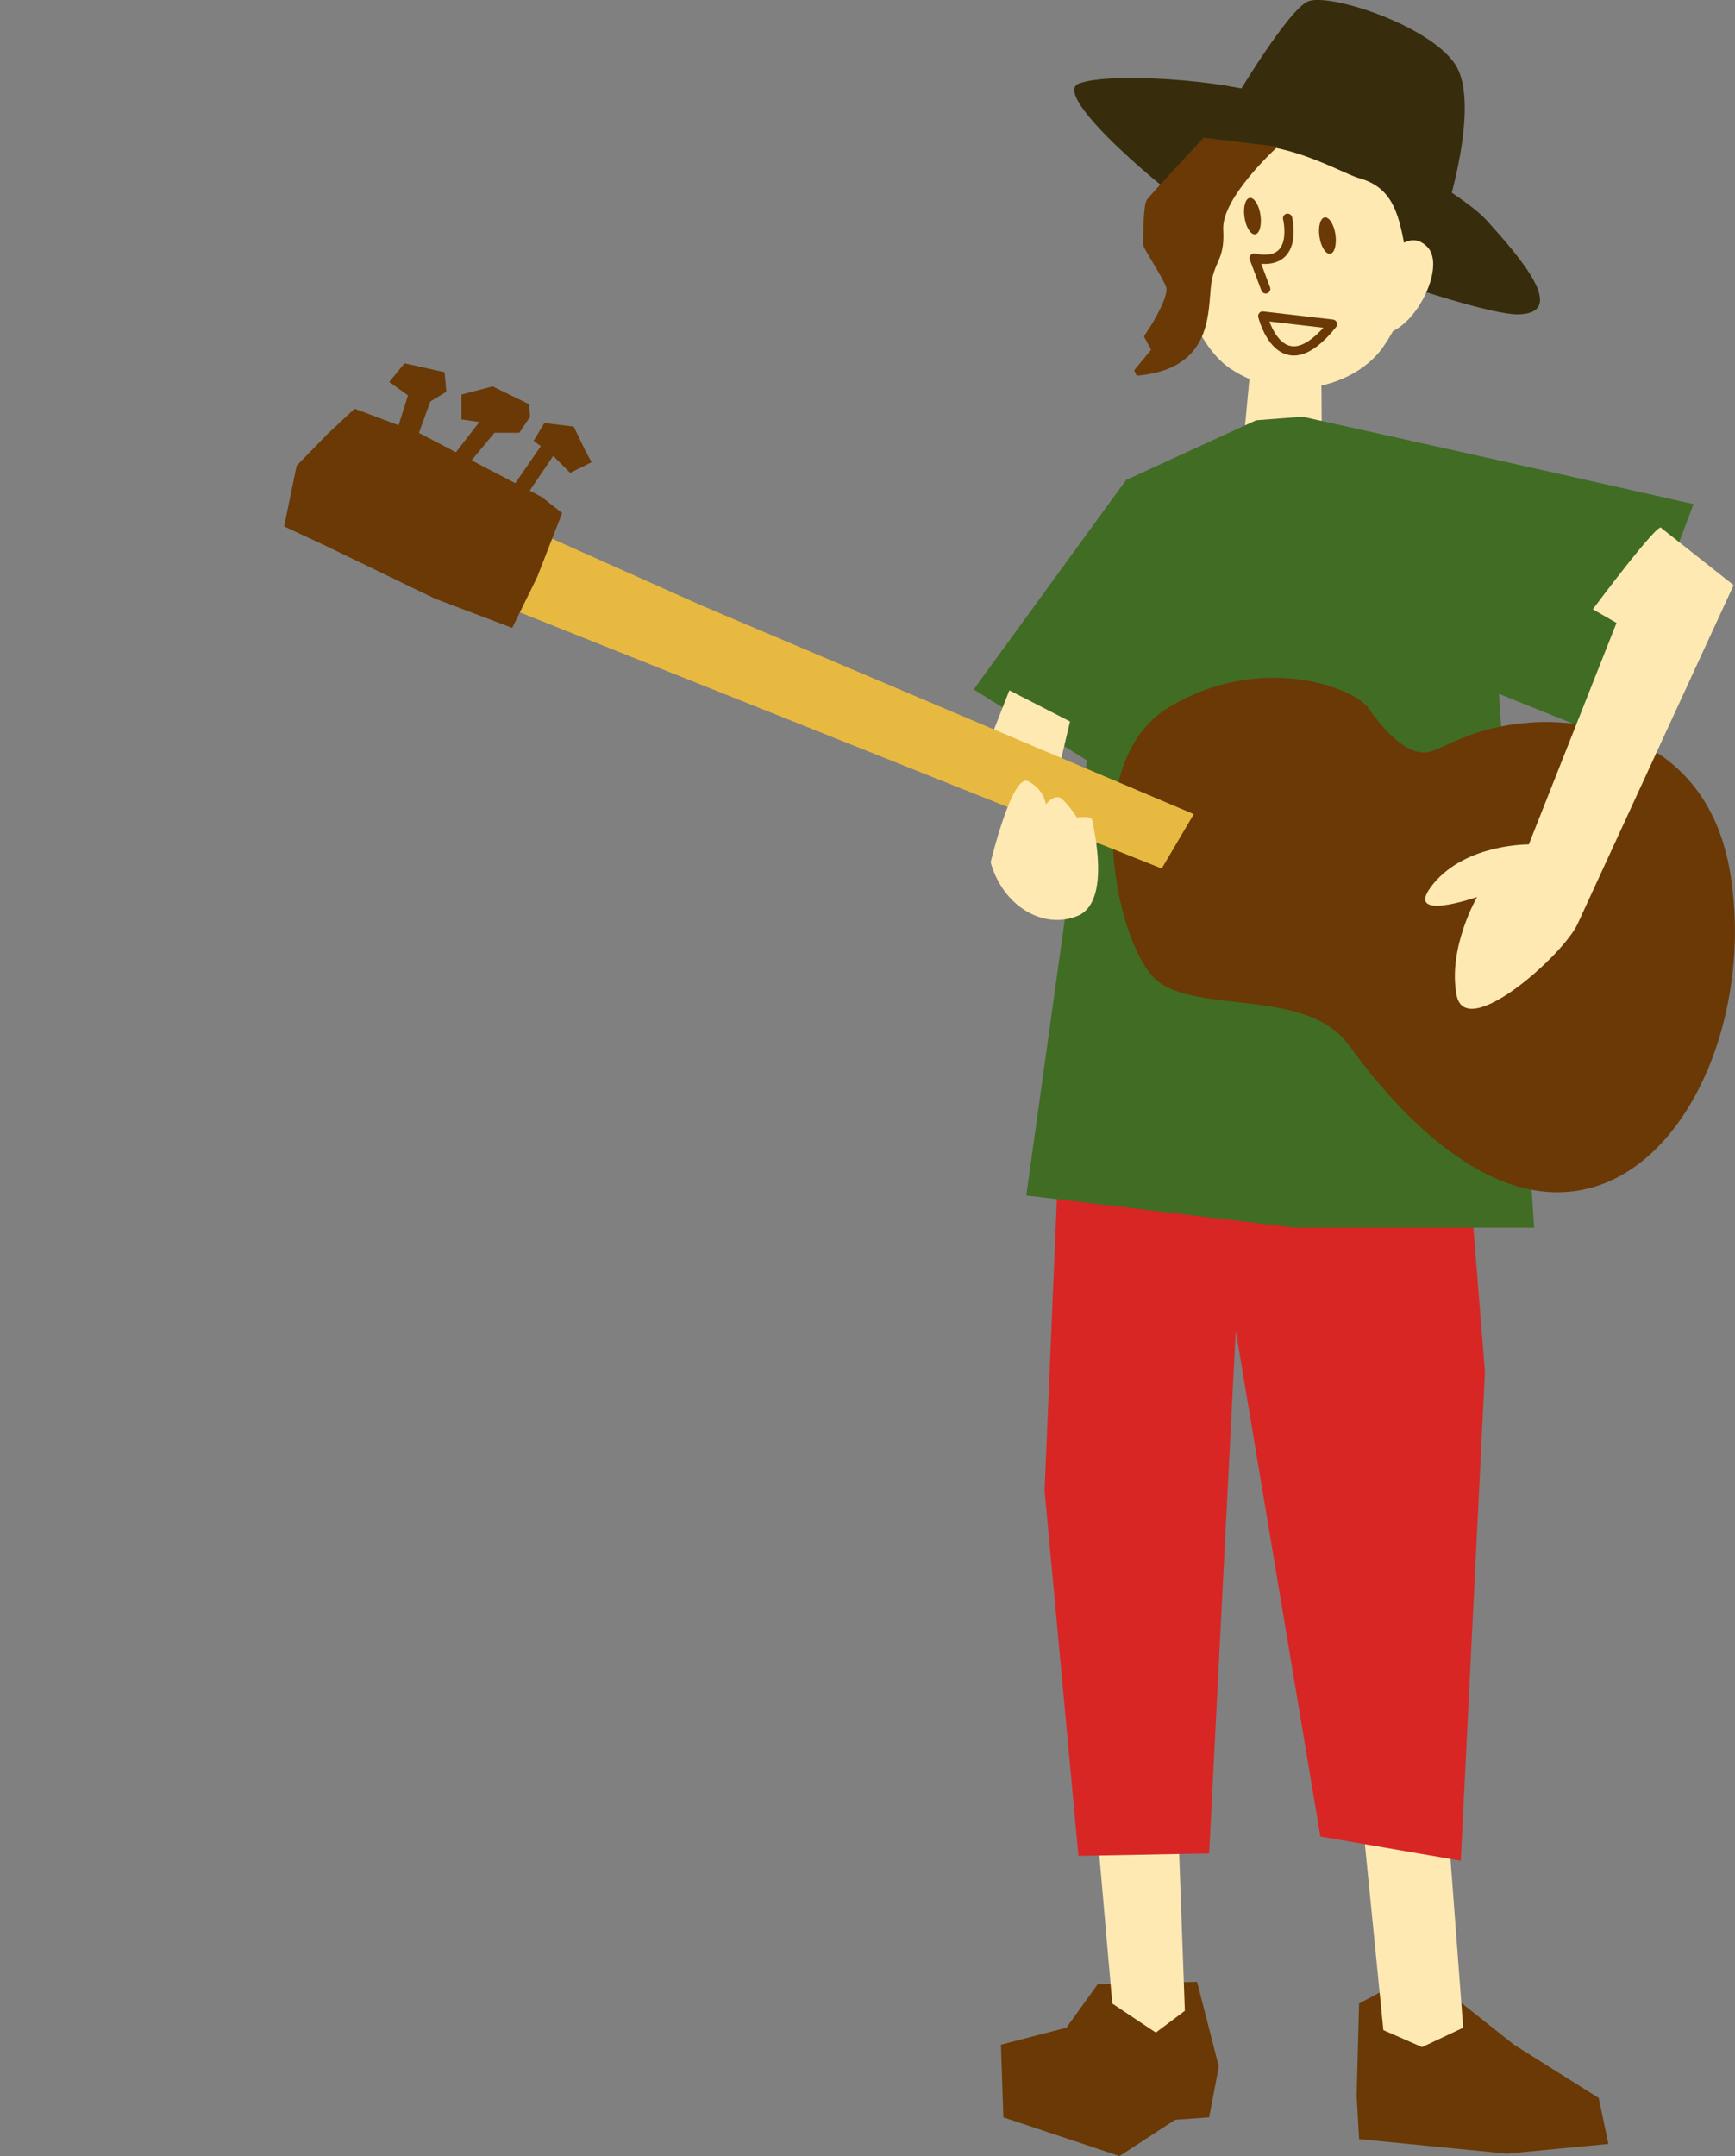 <?xml version="1.0" encoding="UTF-8"?><svg id="_レイヤー_2" xmlns="http://www.w3.org/2000/svg" width="165" height="205" xmlns:xlink="http://www.w3.org/1999/xlink" viewBox="0 0 165 205"><rect x="0" y="0" width="165" height="205" fill="#808080" stroke="none"/><defs><style>.cls-1{stroke:#6a3906;stroke-linecap:round;stroke-linejoin:round;stroke-width:.88px;}.cls-1,.cls-2{fill:none;}.cls-3,.cls-2,.cls-4,.cls-5,.cls-6,.cls-7,.cls-8{stroke-width:0px;}.cls-3,.cls-9{fill:#372d0d;}.cls-4{fill:#416c24;}.cls-5{fill:#e8b941;}.cls-10{clip-path:url(#clippath);}.cls-6{fill:#d82624;}.cls-7{fill:#6a3906;}.cls-8{fill:#ffe9b3;}</style><clipPath id="clippath"><rect class="cls-2" width="165" height="205"/></clipPath></defs><g id="_個別利用"><g id="facility_img_01"><g class="cls-10"><g id="facility_img_01-2"><polygon class="cls-7" points="113.84 188.43 115.91 196.49 114.99 201.32 111.76 201.55 106.47 205 95.42 201.32 95.19 194.41 101.41 192.8 104.4 188.66 113.84 188.43"/><polygon class="cls-7" points="132.25 188.89 129.25 190.5 129.02 199.25 129.25 203.39 143.29 204.77 152.96 203.85 152.04 199.48 143.98 194.41 137.31 189.12 132.25 188.89"/><polygon class="cls-8" points="104.17 172.09 105.78 190.5 109.92 193.26 112.68 191.19 111.99 172.09 104.17 172.09"/><polygon class="cls-8" points="129.25 169.79 131.56 193.03 135.24 194.64 139.15 192.8 137.54 171.4 129.25 169.79"/><polygon class="cls-6" points="100.72 109.04 99.34 141.71 102.56 176.46 114.99 176.23 117.52 126.53 125.57 174.62 138.92 176.92 141.22 130.44 139.15 104.66 100.72 109.04"/><path class="cls-3" d="M117.26,9.72S122.43.99,124.38.14c1.95-.85,11.44,2.2,13.98,5.93,2.54,3.73-.85,14.4-1.1,14.91-.25.51-20-11.27-20-11.27Z"/><path class="cls-9" d="M113.62,19.97c-1.95-1.02-13.89-10.93-11.01-12.03,2.88-1.1,14.15-.34,18.05,1.19,3.9,1.53,17.62,8.39,20.76,11.86,3.13,3.47,7.71,8.73,3.05,8.9-4.66.17-30.84-9.91-30.84-9.91Z"/><path class="cls-8" d="M131.22,25.52s2.41-4.29,4.55-2.01c2.14,2.28-2.68,10.58-6.03,7.63l1.47-5.62Z"/><path class="cls-8" d="M129.23,16.93c-1.88-.52-9.01-4.98-14.51-2.3-5.44,2.65-3.05,16.86,2.29,20.42,5.34,3.56,12.03,1.61,14.57-2.12,2.54-3.73,2.58-6.26,1.99-9.57-.59-3.3-1.29-5.58-4.34-6.43Z"/><path class="cls-7" d="M121.5,13.95s-5.34,4.83-5.17,7.88c.17,3.05-.93,2.88-1.19,5.59s-.08,7.71-7.03,8.3l-.25-.51,1.61-1.95-.68-1.27.76-1.19s1.61-2.63,1.36-3.47c-.25-.85-2.2-3.73-2.2-4.07s0-3.73.34-4.24c.34-.51,5.42-5.93,5.42-5.93l7.03.85Z"/><polygon class="cls-8" points="119.21 31.91 118.02 44.54 120.56 46.32 125.73 44.88 125.65 33.69 119.21 31.91"/><polygon class="cls-4" points="119.46 39.96 107.09 45.64 97.6 113.67 123.11 116.73 145.9 116.73 141.07 43.44 123.87 39.62 119.46 39.96"/><polygon class="cls-4" points="141.07 43.44 161.06 47.93 152.68 70.04 139.37 64.7 141.07 43.44"/><polygon class="cls-4" points="107.09 45.64 92.6 65.55 106.92 74.53 107.09 45.64"/><path class="cls-8" d="M158.01,50.22l6.86,5.42-4.58,7.37-8.81-5.08s6.44-8.64,6.52-7.71Z"/><path class="cls-7" d="M136.24,71.4c-2.28.83-4.74-2.12-6.1-4.07-1.36-1.95-10.25-5.34-18.98-.08-8.73,5.25-5,22.62-1.19,25.93,3.81,3.3,14.32.68,18.3,6.18,3.98,5.51,12.96,16.1,22.79,13.64,9.83-2.46,15.67-17.03,13.47-30.08-2.2-13.05-13.64-14.57-18.81-14.23-5.17.34-7.63,2.03-9.49,2.71Z"/><polygon class="cls-8" points="95.99 65.64 92.6 74.28 99.81 76.82 101.76 68.6 95.99 65.64"/><polygon class="cls-5" points="113.53 77.41 66.76 57.59 47.78 49.11 42.19 54.11 46.67 57.12 110.48 82.58 113.53 77.41"/><polygon class="cls-7" points="51.51 47.25 53.46 48.78 51.08 54.88 48.71 59.7 41.34 56.91 31 51.91 27.02 50.05 28.21 44.28 31.18 41.23 33.72 38.86 39.82 41.15 51.51 47.25"/><polygon class="cls-7" points="42.45 37.25 42.28 35.39 38.47 34.54 37.02 36.32 38.8 37.59 37.36 42.17 39.23 42.84 40.92 38.18 42.45 37.25"/><polygon class="cls-7" points="50.41 39.62 50.33 38.44 46.85 36.74 43.89 37.51 43.89 39.88 45.58 40.13 42.62 43.95 44.14 44.62 47.02 41.15 49.39 41.15 50.41 39.62"/><polygon class="cls-7" points="55.66 42.84 54.56 40.56 51.77 40.22 50.75 41.91 51.43 42.42 47.7 47.84 49.23 48.35 52.61 43.35 54.22 44.96 56.26 43.95 55.66 42.84"/><path class="cls-8" d="M164.88,55.64l-9.66-.17-9.83,24.82s-5.93-.08-9.07,3.73c-3.13,3.81,4.15,1.27,4.15,1.27,0,0-2.8,4.83-1.95,9.32.85,4.49,10.17-3.81,11.52-6.78,1.36-2.97,14.83-32.2,14.83-32.2Z"/><path class="cls-8" d="M94.21,81.99s2.03-8.47,3.56-7.71c1.53.76,1.69,2.2,1.69,2.2,0,0,.85-1.1,1.53-.51.68.59,1.44,1.78,1.44,1.78,0,0,1.36-.25,1.44.25.08.51,1.86,7.71-1.36,9.07s-7.12-.85-8.3-5.08Z"/><path class="cls-2" d="M112.52,13.87s21.1,3.3,26.26,12.03c5.17,8.73,3.81,6.61,3.81,6.61l5.68-1.69-1.27-6.78-11.95-13.39-18.72-4.74-16.27-.08-.68,6.61,7.12,5.25,6.02-3.81Z"/><path class="cls-7" d="M127,22.29c-.14-.95-.6-1.68-1.02-1.62-.42.06-.64.89-.5,1.84s.6,1.68,1.02,1.62c.42-.06.64-.89.5-1.84Z"/><path class="cls-7" d="M119.87,20.44c-.14-.95-.6-1.68-1.02-1.62-.42.06-.64.89-.5,1.84.14.95.6,1.68,1.02,1.62.42-.06.64-.89.5-1.84Z"/><path class="cls-1" d="M122.45,20.75s1.15,4.69-3.18,3.79l1.1,2.93"/><path class="cls-1" d="M126.72,30.82l-6.63-.77s1.7,6.92,6.63.77Z"/></g></g></g></g></svg>